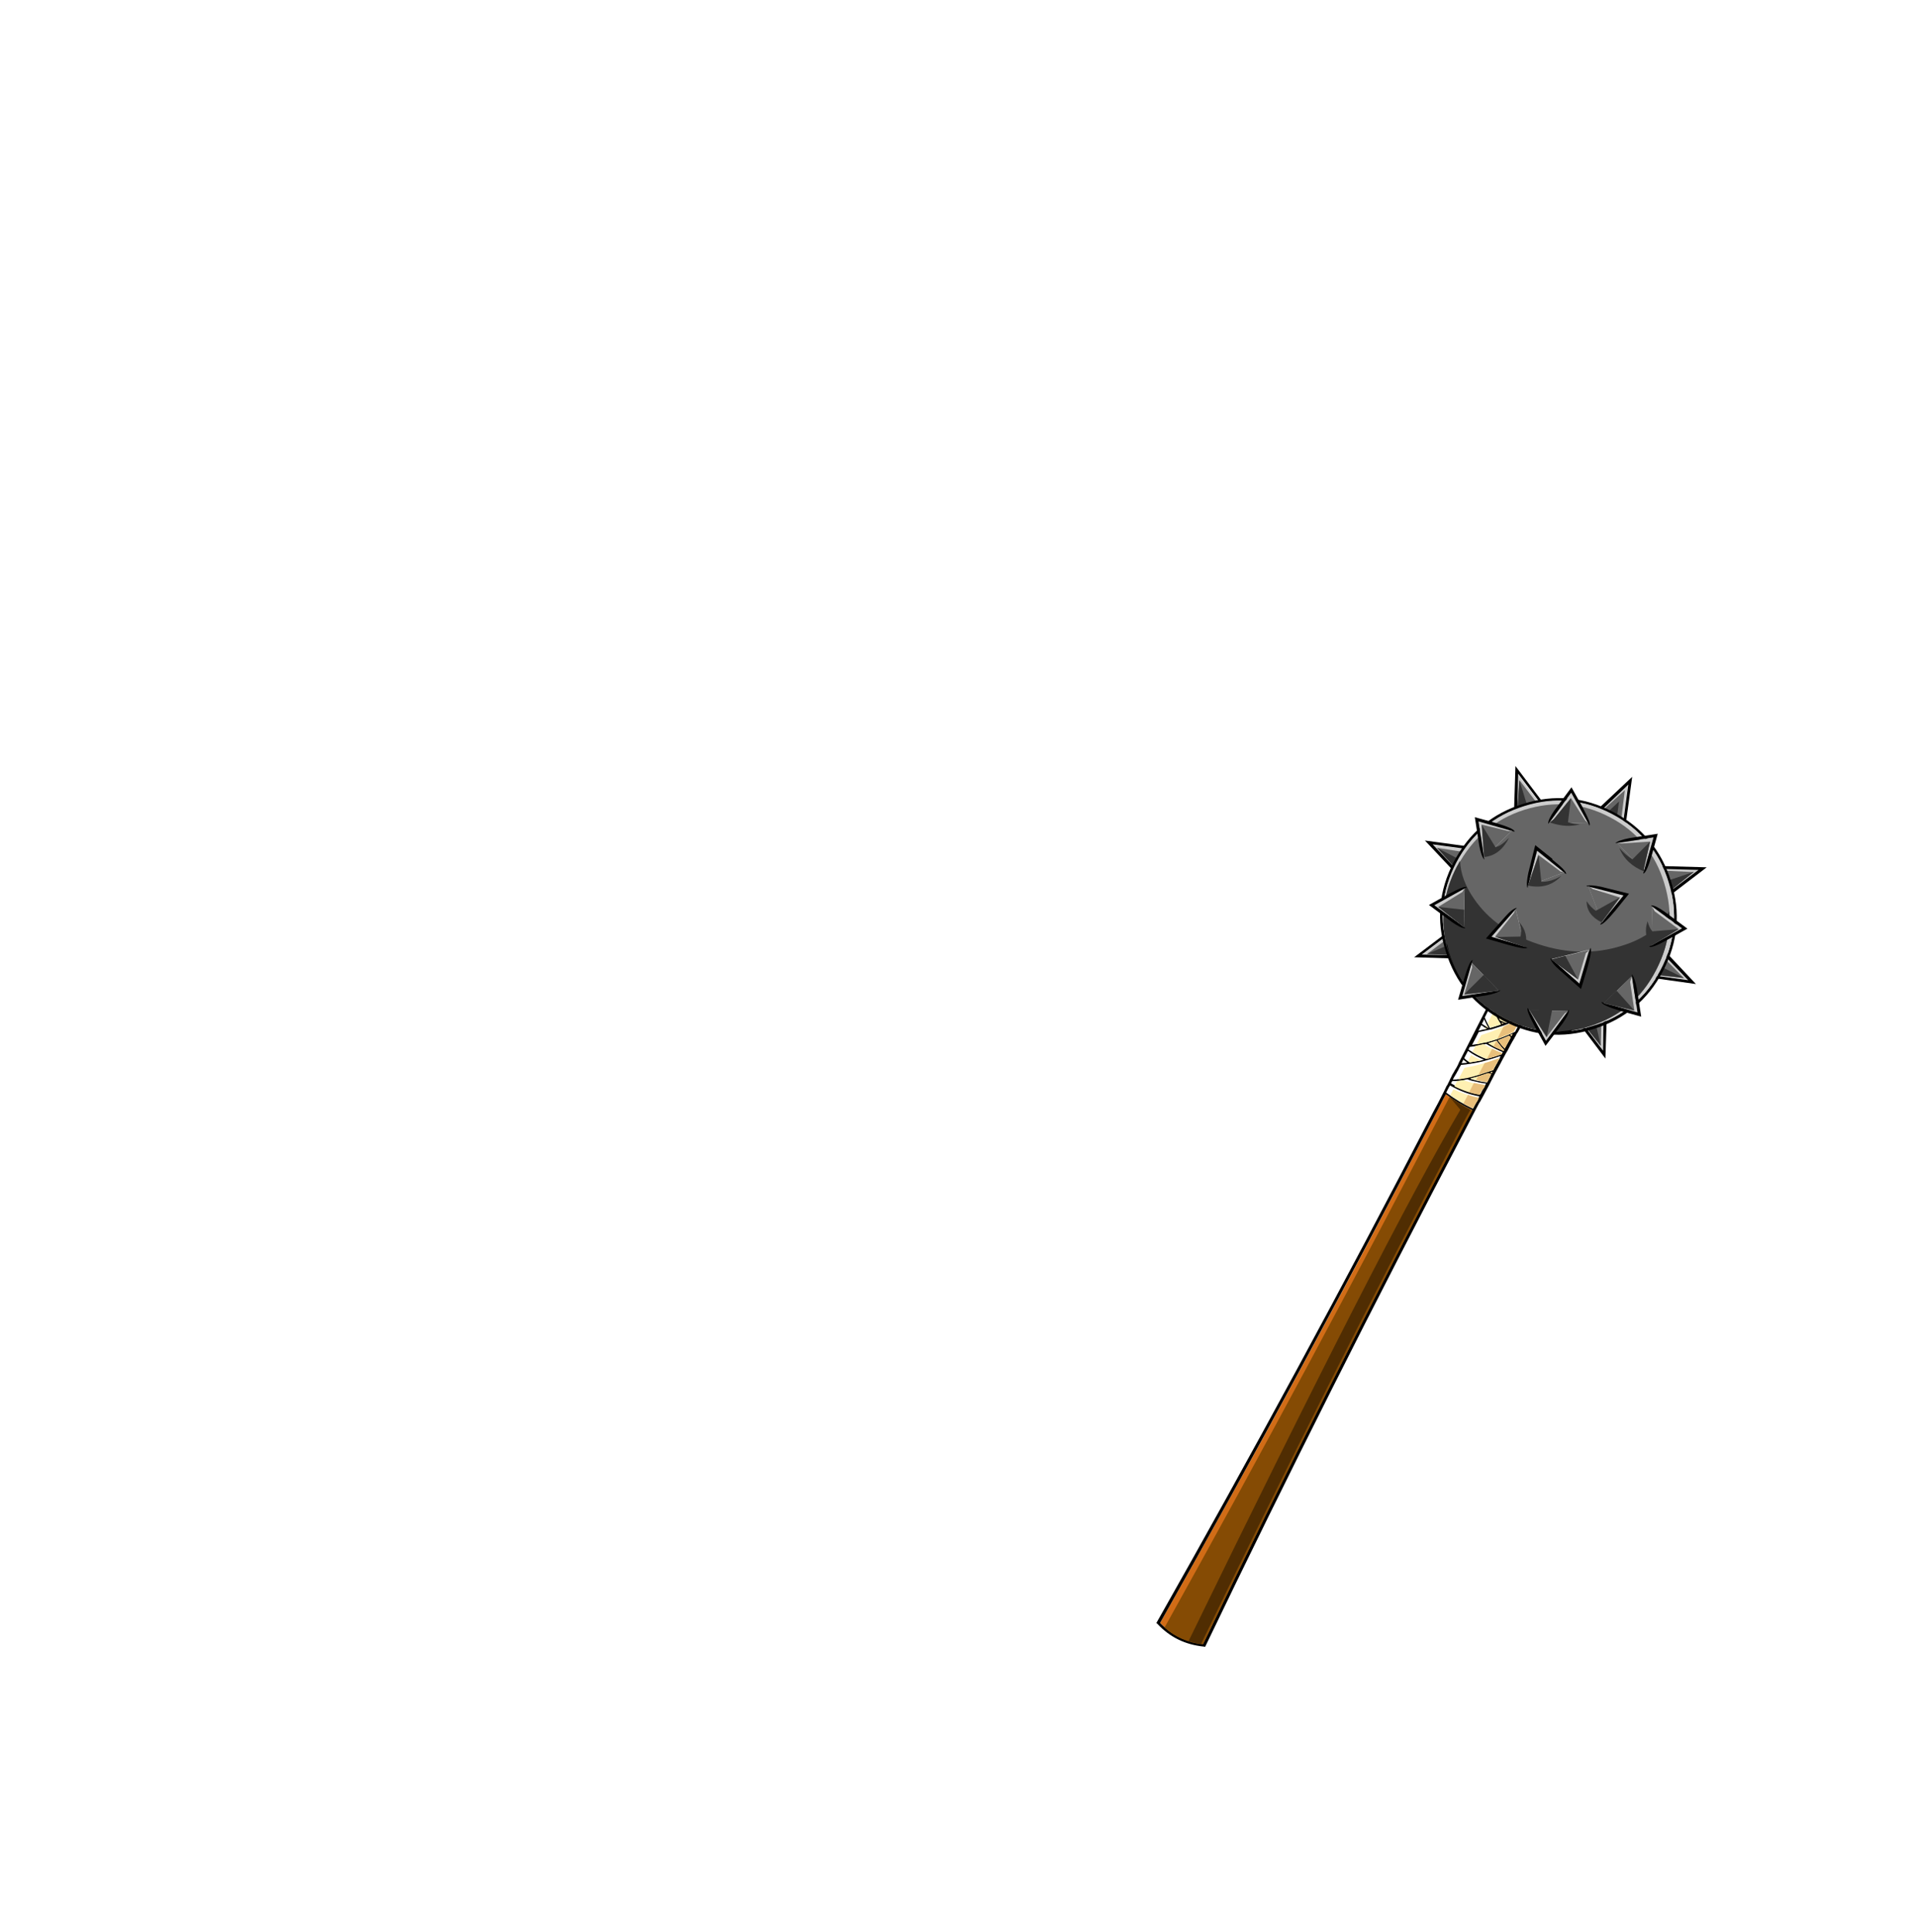 <?xml version="1.0" encoding="UTF-8"?> <svg xmlns="http://www.w3.org/2000/svg" width="128" height="129" viewBox="0 0 128 129" fill="none"> <path d="M97.664 75.367C97.865 74.951 98.102 74.543 98.317 74.15C97.675 73.845 97.1 73.497 96.539 73.076C96.295 73.521 96.087 73.973 95.842 74.417C89.92 85.878 83.78 97.198 77.458 108.385C78.242 109.196 79.19 109.678 80.331 109.781C85.82 98.383 91.596 86.892 97.664 75.367Z" fill="#D16C16"></path> <path d="M99.729 67.259L99.591 67.192C99.691 67.442 99.792 67.691 99.929 67.948C99.987 68.037 100.023 68.139 100.081 68.228C100.124 68.294 100.168 68.36 100.211 68.426C99.984 68.512 99.742 68.576 99.478 68.655C99.355 68.42 99.232 68.185 99.132 67.935C99.132 67.935 99.132 67.935 99.154 67.921C99.25 67.731 99.354 67.505 99.473 67.301C99.48 67.265 99.51 67.214 99.532 67.199L99.554 67.185L99.401 67.096L99.379 67.11C99.371 67.147 99.342 67.198 99.32 67.212L97.583 70.624C97.553 70.675 97.516 70.763 97.487 70.814C97.449 70.902 97.398 70.967 97.382 71.04C97.316 71.179 97.249 71.317 97.167 71.434C97.116 71.499 97.101 71.572 97.049 71.638C97.019 71.689 96.99 71.74 96.96 71.791C96.915 71.915 96.834 72.031 96.789 72.155C96.759 72.207 96.722 72.294 96.693 72.345C96.663 72.396 96.655 72.433 96.626 72.484C96.626 72.484 96.626 72.484 96.604 72.498C96.537 72.637 96.47 72.775 96.403 72.914C96.173 73.38 95.921 73.862 95.676 74.306C89.732 85.781 83.585 97.138 77.24 108.339L77.211 108.39L77.276 108.442C78.118 109.341 79.139 109.838 80.39 109.964L80.463 109.98L80.492 109.929C85.99 98.494 91.765 87.003 97.841 75.441C98.064 75.011 98.286 74.581 98.509 74.151C98.606 73.961 98.694 73.808 98.791 73.619L98.813 73.604C98.88 73.466 98.961 73.349 99.028 73.211C99.087 73.109 99.124 73.021 99.184 72.919C99.243 72.817 99.31 72.678 99.369 72.576C99.399 72.525 99.436 72.438 99.466 72.387C99.532 72.248 99.621 72.095 99.688 71.957C99.718 71.906 99.755 71.818 99.785 71.767C99.844 71.665 99.881 71.578 99.941 71.476C100.007 71.337 100.089 71.221 100.156 71.082C100.178 71.067 100.163 71.046 100.185 71.031C100.282 70.841 100.378 70.652 100.497 70.448C100.519 70.433 100.504 70.411 100.526 70.397C100.534 70.36 100.564 70.309 100.586 70.295C100.593 70.258 100.615 70.244 100.645 70.193C100.801 69.901 100.934 69.624 101.105 69.355C101.127 69.34 101.112 69.318 101.134 69.303C101.142 69.267 101.171 69.216 101.193 69.201C101.231 69.114 101.268 69.026 101.342 68.947C101.438 68.757 101.549 68.589 101.646 68.4C101.653 68.363 101.683 68.312 101.705 68.298L101.727 68.283L101.574 68.194L101.552 68.209C101.544 68.245 101.515 68.296 101.493 68.311C101.396 68.501 101.285 68.668 101.189 68.858L101.181 68.894C101.056 68.944 100.968 69.002 100.843 69.053C100.572 69.168 100.3 69.283 100.014 69.376C99.787 69.462 99.545 69.526 99.303 69.59C99.266 69.583 99.222 69.612 99.186 69.604C98.885 69.675 98.585 69.746 98.292 69.781C98.38 69.628 98.455 69.453 98.544 69.3C98.573 69.249 98.611 69.161 98.64 69.11C98.67 69.059 98.707 68.972 98.737 68.921C98.993 68.878 99.257 68.8 99.514 68.758C99.536 68.743 99.536 68.743 99.572 68.751C99.836 68.672 100.122 68.579 100.408 68.486C100.489 68.465 100.555 68.421 100.636 68.4C100.885 68.299 101.12 68.177 101.348 68.09L101.246 68.031C101.033 68.139 100.842 68.233 100.614 68.319C100.49 68.275 100.366 68.23 100.264 68.17C100.206 68.082 100.163 68.016 100.127 67.913C99.909 67.678 99.838 67.472 99.729 67.259ZM100.278 68.288C100.315 68.295 100.366 68.325 100.402 68.332C100.38 68.347 100.358 68.361 100.321 68.354C100.285 68.346 100.292 68.31 100.278 68.288ZM100.85 69.111C100.894 69.082 100.938 69.053 100.997 69.046C100.975 69.061 100.989 69.083 100.967 69.097C100.96 69.134 100.938 69.148 100.93 69.185C100.916 69.163 100.879 69.155 100.85 69.111ZM100.871 69.287C100.745 69.528 100.597 69.783 100.47 70.023C100.318 69.839 100.166 69.655 100.013 69.471C100.263 69.371 100.512 69.27 100.762 69.169C100.791 69.213 100.842 69.243 100.871 69.287ZM99.119 69.743C99.141 69.728 99.177 69.736 99.221 69.707C99.579 69.914 99.958 70.107 100.344 70.264C100.322 70.278 100.337 70.3 100.315 70.315C100.293 70.329 100.307 70.351 100.285 70.366C100.285 70.366 100.263 70.38 100.277 70.402C99.947 70.524 99.603 70.624 99.258 70.724C98.849 70.582 98.456 70.367 98.055 70.094C98.063 70.057 98.085 70.043 98.092 70.006C98.1 69.97 98.122 69.955 98.13 69.919C98.481 69.877 98.796 69.828 99.119 69.743ZM99.974 70.949C99.951 70.963 99.966 70.986 99.944 71C99.877 71.138 99.796 71.255 99.729 71.394C99.729 71.394 99.707 71.408 99.721 71.43C99.619 71.466 99.413 71.538 99.046 71.652C98.636 71.796 98.35 71.889 98.174 71.909C98.093 71.931 98.035 71.938 97.954 71.959C97.653 72.03 97.316 72.093 97.009 72.106C97.046 72.018 97.083 71.931 97.135 71.865C97.165 71.814 97.194 71.763 97.224 71.712C97.276 71.647 97.291 71.574 97.343 71.508C97.409 71.37 97.476 71.231 97.558 71.115C97.77 71.101 97.946 71.081 98.143 71.046C98.517 70.99 98.913 70.919 99.279 70.805C99.602 70.719 99.888 70.626 100.196 70.519C100.144 70.679 100.055 70.832 99.974 70.949ZM100.404 70.162C100.031 70.027 99.703 69.864 99.383 69.664C99.566 69.607 99.749 69.55 99.933 69.493C100.078 69.713 100.244 69.919 100.433 70.111C100.426 70.147 100.404 70.162 100.404 70.162ZM98.715 68.84C98.782 68.701 98.842 68.599 98.908 68.461C99.025 68.542 99.156 68.645 99.294 68.712C99.097 68.747 98.899 68.783 98.715 68.84ZM99.383 68.654C99.23 68.565 99.099 68.462 98.946 68.373C99.005 68.271 99.064 68.169 99.087 68.059C99.181 68.25 99.274 68.441 99.383 68.654ZM97.64 70.903C97.669 70.852 97.677 70.815 97.706 70.764C97.786 70.838 97.888 70.897 97.968 70.971C97.829 70.999 97.698 70.991 97.58 71.005C97.602 70.99 97.632 70.939 97.64 70.903ZM97.766 70.662C97.855 70.509 97.929 70.334 98.018 70.181C98.367 70.425 98.725 70.633 99.097 70.767C98.774 70.853 98.459 70.901 98.144 70.951C97.991 70.862 97.875 70.78 97.766 70.662ZM99.558 71.758C99.528 71.809 99.521 71.846 99.491 71.897C99.424 72.035 99.357 72.174 99.276 72.29C99.071 72.267 98.852 72.222 98.633 72.176C98.487 72.146 98.326 72.093 98.166 72.041L98.188 72.026C98.569 71.934 98.972 71.827 99.346 71.676C99.434 71.713 99.507 71.729 99.558 71.758ZM99.654 71.569C99.647 71.605 99.625 71.62 99.617 71.656C99.581 71.649 99.544 71.641 99.53 71.619C99.552 71.605 99.61 71.598 99.654 71.569ZM97.968 72.076C98.179 72.158 98.399 72.204 98.618 72.249C98.815 72.309 99.02 72.332 99.224 72.356C99.217 72.392 99.187 72.443 99.165 72.458C99.106 72.56 99.039 72.698 98.98 72.8C98.942 72.888 98.883 72.99 98.846 73.078C98.181 72.978 97.546 72.732 96.883 72.346C96.912 72.295 96.942 72.244 96.972 72.193C97.294 72.203 97.645 72.162 97.968 72.076ZM98.779 73.216C98.72 73.318 98.661 73.42 98.616 73.544L98.594 73.559C98.505 73.712 98.43 73.887 98.341 74.04C97.7 73.735 97.124 73.387 96.564 72.966C96.631 72.828 96.69 72.725 96.757 72.587C96.757 72.587 96.757 72.587 96.779 72.573C96.786 72.536 96.808 72.522 96.816 72.485C97.479 72.87 98.136 73.102 98.779 73.216ZM98.304 74.127C98.089 74.521 97.867 74.951 97.652 75.345C91.597 86.892 85.808 98.361 80.332 109.781C79.177 109.656 78.244 109.195 77.459 108.385C83.782 97.198 89.907 85.856 95.844 74.417C96.088 73.972 96.296 73.52 96.541 73.076C97.087 73.475 97.677 73.845 98.304 74.127Z" fill="black"></path> <path d="M97.665 75.367C97.866 74.951 98.103 74.543 98.318 74.149C97.778 73.904 97.268 73.608 96.788 73.26C90.637 85.092 84.317 96.909 77.757 108.694C78.462 109.336 79.337 109.708 80.324 109.817C85.822 98.383 91.597 86.892 97.665 75.367Z" fill="#854B04"></path> <path d="M79.36 109.599C79.667 109.682 79.974 109.765 80.31 109.796C79.901 109.749 79.63 109.674 79.36 109.599Z" fill="black"></path> <path d="M96.775 73.238L97.507 74.114C94.122 79.871 88.066 91.704 79.361 109.598C79.632 109.673 79.902 109.749 80.202 109.773C85.691 98.375 91.467 86.884 97.521 75.336C97.721 74.921 97.958 74.513 98.173 74.119C97.729 73.874 97.241 73.564 96.775 73.238Z" fill="#502D02"></path> <path d="M98.638 73.53C98.69 73.464 98.705 73.391 98.742 73.304C98.158 73.183 97.603 73.01 97.049 72.743L96.834 73.136C97.314 73.484 97.809 73.758 98.364 74.025C98.431 73.887 98.527 73.697 98.638 73.53C98.616 73.544 98.616 73.544 98.638 73.53ZM99.158 72.495C99.158 72.495 99.18 72.48 99.165 72.458C98.661 72.41 98.171 72.29 97.689 72.133C97.55 72.161 97.433 72.175 97.294 72.203L97.108 72.546C97.677 72.835 98.246 73.029 98.802 73.107C98.839 73.019 98.899 72.917 98.936 72.829C99.054 72.721 99.113 72.619 99.158 72.495ZM99.617 71.656C99.625 71.62 99.647 71.605 99.655 71.569C99.611 71.598 99.552 71.605 99.508 71.634C99.544 71.641 99.581 71.649 99.617 71.656ZM99.499 71.86C99.528 71.809 99.536 71.773 99.566 71.722C99.493 71.707 99.442 71.677 99.369 71.662C98.98 71.791 98.591 71.92 98.21 72.012L98.188 72.027C98.349 72.079 98.495 72.109 98.655 72.162C98.874 72.207 99.094 72.253 99.298 72.276C99.365 72.138 99.432 71.999 99.499 71.86ZM98.228 70.454L98.028 70.869C98.079 70.899 98.093 70.921 98.144 70.951C98.401 70.909 98.679 70.852 98.936 70.81C98.673 70.698 98.447 70.594 98.228 70.454ZM99.28 68.69C99.244 68.683 99.215 68.639 99.178 68.631L99.119 68.733C99.177 68.726 99.236 68.719 99.28 68.69ZM99.383 68.654C99.339 68.588 99.318 68.508 99.275 68.442L99.215 68.543C99.266 68.573 99.332 68.625 99.383 68.654ZM99.361 69.679C99.681 69.879 100.046 70.049 100.382 70.176C100.404 70.162 100.389 70.14 100.411 70.125C100.245 69.919 100.063 69.691 99.911 69.507C99.728 69.564 99.544 69.621 99.361 69.679ZM99.974 70.949C100.033 70.847 100.092 70.745 100.13 70.657C99.344 70.952 98.575 71.173 97.783 71.314L97.375 72.087C97.573 72.051 97.749 72.031 97.947 71.996C98.027 71.974 98.086 71.967 98.166 71.946C98.328 71.903 98.628 71.832 99.039 71.689C99.406 71.574 99.633 71.488 99.714 71.467C99.714 71.467 99.736 71.452 99.722 71.43C99.788 71.292 99.87 71.175 99.936 71.037C99.966 70.986 99.988 70.971 99.974 70.949ZM100.285 70.366C100.285 70.366 100.307 70.351 100.293 70.329C99.87 70.165 99.454 69.965 99.046 69.728C98.885 69.77 98.687 69.806 98.525 69.848L98.31 70.242C98.617 70.42 98.922 70.598 99.244 70.702C99.603 70.624 99.948 70.525 100.285 70.366C100.3 70.388 100.278 70.402 100.285 70.366ZM100.871 69.287C100.842 69.243 100.813 69.199 100.762 69.169C100.513 69.27 100.278 69.393 100.014 69.471C100.144 69.67 100.296 69.854 100.471 70.023C100.597 69.783 100.745 69.528 100.871 69.287ZM100.968 69.098C100.99 69.083 100.975 69.061 100.997 69.047C100.953 69.076 100.909 69.105 100.85 69.111C100.865 69.133 100.879 69.156 100.908 69.2C100.938 69.149 100.96 69.134 100.968 69.098ZM100.38 68.347C100.344 68.339 100.293 68.31 100.256 68.302C100.271 68.324 100.285 68.346 100.3 68.368C100.336 68.376 100.358 68.361 100.38 68.347ZM101.465 68.172L101.326 68.105C100.555 68.516 99.74 68.862 98.904 69.127L98.585 69.746C98.746 69.704 98.922 69.683 99.083 69.64C99.142 69.633 99.164 69.619 99.2 69.626C99.442 69.562 99.67 69.476 99.912 69.412C100.198 69.319 100.469 69.204 100.741 69.089C100.866 69.038 100.954 68.98 101.079 68.93L101.086 68.894C101.183 68.704 101.294 68.537 101.39 68.347C101.405 68.274 101.435 68.223 101.465 68.172ZM99.749 67.53L99.341 68.303C99.377 68.406 99.45 68.516 99.5 68.641C99.742 68.576 99.969 68.49 100.233 68.412C100.19 68.346 100.147 68.279 100.103 68.213C100.045 68.125 99.987 68.037 99.951 67.934C99.865 67.802 99.814 67.677 99.749 67.53ZM99.73 67.259C99.758 67.303 99.765 67.362 99.794 67.406C99.859 67.553 99.938 67.722 100.018 67.891C100.076 67.979 100.097 68.059 100.155 68.148C100.279 68.193 100.381 68.252 100.505 68.297C100.71 68.225 100.923 68.117 101.136 68.008L99.73 67.259Z" fill="#FFF0B2"></path> <path d="M98.64 73.53C98.691 73.464 98.707 73.391 98.744 73.304C98.503 73.273 98.269 73.205 98.021 73.115L97.709 73.699C97.913 73.817 98.139 73.921 98.329 74.018C98.432 73.887 98.529 73.697 98.64 73.53C98.618 73.544 98.618 73.544 98.64 73.53ZM99.159 72.494C99.159 72.494 99.181 72.48 99.167 72.458C98.926 72.427 98.67 72.374 98.414 72.321L98.095 72.94C98.329 73.008 98.562 73.076 98.804 73.106C98.841 73.019 98.9 72.917 98.938 72.829C99.055 72.721 99.115 72.618 99.159 72.494ZM99.501 71.86C99.53 71.809 99.538 71.773 99.567 71.722C99.494 71.707 99.443 71.677 99.37 71.662C99.143 71.748 98.901 71.812 98.673 71.898L98.569 72.124C98.606 72.132 98.642 72.139 98.679 72.147C98.898 72.192 99.117 72.238 99.322 72.261C99.367 72.137 99.434 71.999 99.501 71.86ZM99.619 71.656C99.627 71.62 99.649 71.605 99.656 71.569C99.612 71.598 99.554 71.605 99.51 71.633C99.546 71.641 99.583 71.649 99.619 71.656ZM99.975 70.949C100.035 70.847 100.094 70.745 100.131 70.657C99.801 70.779 99.471 70.901 99.126 71.001L98.718 71.774C98.821 71.738 98.924 71.702 99.026 71.666C99.393 71.552 99.621 71.466 99.701 71.445C99.701 71.445 99.723 71.43 99.709 71.408C99.776 71.269 99.857 71.153 99.924 71.014C99.968 70.986 99.99 70.971 99.975 70.949ZM99.631 70.039L99.282 70.71C99.605 70.624 99.949 70.524 100.279 70.402C100.279 70.402 100.301 70.388 100.287 70.366C100.287 70.366 100.309 70.351 100.295 70.329C100.083 70.247 99.857 70.143 99.631 70.039ZM99.913 69.507L99.72 69.886C99.946 69.99 100.172 70.094 100.398 70.198C100.42 70.184 100.406 70.162 100.428 70.147C100.246 69.919 100.079 69.713 99.913 69.507ZM100.873 69.287C100.844 69.243 100.815 69.199 100.764 69.169C100.514 69.27 100.279 69.392 100.015 69.471C100.146 69.67 100.298 69.854 100.472 70.023C100.598 69.783 100.747 69.528 100.873 69.287ZM101.16 67.994L100.781 67.801L100.551 68.267C100.756 68.196 100.947 68.102 101.16 67.994ZM100.969 69.097C100.991 69.083 100.977 69.061 100.999 69.046C100.955 69.075 100.911 69.104 100.852 69.111C100.867 69.133 100.881 69.155 100.91 69.199C100.94 69.148 100.962 69.134 100.969 69.097ZM100.382 68.347C100.345 68.339 100.294 68.31 100.258 68.302C100.272 68.324 100.287 68.346 100.301 68.368C100.338 68.376 100.36 68.361 100.382 68.347ZM101.466 68.172L101.328 68.105C101.026 68.271 100.711 68.415 100.395 68.559L99.98 69.368C100.229 69.268 100.479 69.167 100.75 69.052C100.875 69.002 100.963 68.944 101.088 68.893L101.095 68.857C101.192 68.667 101.303 68.5 101.399 68.31C101.407 68.274 101.437 68.223 101.466 68.172Z" fill="#E8BF7B"></path> <path d="M107.108 66.961L105.076 67.568L107.019 70.144L107.108 66.961ZM98.151 63.845L97.544 61.814L94.969 63.757L98.151 63.845ZM98.838 56.862L95.651 56.429L97.837 58.75L97.859 58.736L98.838 56.862ZM106.399 54.582L108.273 55.561L108.705 52.374L106.399 54.582ZM101.267 54.889L103.299 54.282L101.356 51.707L101.267 54.889ZM110.531 63.137L109.551 65.01L112.739 65.443L110.531 63.137ZM110.853 60.022L113.428 58.079L110.246 57.99L110.238 58.027L110.853 60.022Z" fill="#CCCCCC"></path> <path d="M107.317 66.889L107.318 66.699L107.054 66.778L104.773 67.486L107.194 70.694L107.317 66.889ZM107.089 66.976L107.037 70.166L105.094 67.591L107.089 66.976ZM94.422 63.928L98.417 64.052L98.338 63.788L97.63 61.507L94.422 63.928ZM98.141 63.823L94.936 63.749L97.511 61.806L98.141 63.823ZM101.328 55.073L103.609 54.364L101.188 51.157L101.064 55.151L101.328 55.073ZM101.293 54.875L101.367 51.67L103.31 54.245L101.293 54.875ZM108.983 51.879L106.213 54.486L106.073 54.609L106.314 54.735C106.314 54.735 106.314 54.735 106.328 54.757L108.442 55.863L108.983 51.879ZM106.417 54.604L108.723 52.396L108.291 55.584L106.417 54.604ZM95.144 56.133L97.751 58.903L97.875 59.043L98.001 58.803C98.001 58.803 98.001 58.803 98.023 58.788L99.129 56.674L95.144 56.133ZM95.662 56.393L98.849 56.826L97.87 58.699L97.848 58.714L95.662 56.393ZM110.616 62.925L110.493 62.785L110.366 63.026C110.366 63.026 110.366 63.026 110.344 63.04L109.239 65.154L113.238 65.717L110.616 62.925ZM110.512 63.151L112.72 65.457L109.533 65.025L110.512 63.151ZM113.959 57.922L110.133 57.814L109.943 57.813L110.021 58.077C110.021 58.077 110.021 58.077 110.036 58.099L110.744 60.38L113.959 57.922ZM113.409 58.094L110.834 60.036L110.219 58.041L110.227 58.005L113.409 58.094Z" fill="black"></path> <path d="M107.109 66.961L105.078 67.569L106.891 69.85L106.916 68.35L107.109 66.961ZM96.639 62.693L95.285 63.708L98.131 63.86L98.138 63.823L97.523 61.828L96.639 62.693ZM108.252 55.576L108.243 54.793L108.491 52.768L107.129 54.009L106.386 54.56L106.4 54.582L108.252 55.576ZM98.84 56.862L97.69 56.89L95.936 56.622L97.824 58.728L97.846 58.714L98.84 56.862ZM101.268 54.889L103.3 54.282L102.602 53.603L101.464 52.11L101.268 54.889ZM110.532 63.137L109.552 65.01L112.441 65.324L111.307 64.174L110.532 63.137ZM113.091 58.238L111.204 58.151L110.225 58.005L110.217 58.041L110.832 60.036L113.091 58.238Z" fill="#666666"></path> <path d="M106.889 69.849L106.279 67.189L105.076 67.568L106.889 69.849ZM98.151 63.845L97.787 62.664L95.284 63.707L98.151 63.845ZM98.326 57.86L95.971 56.629L97.859 58.735L97.881 58.721L98.326 57.86ZM106.756 54.789L107.857 55.36L108.104 53.525L106.756 54.789ZM101.267 54.889L102.22 54.61L101.448 52.087L101.267 54.889ZM112.425 65.301L110.004 64.113L109.559 64.973L112.425 65.301ZM110.552 59.082L110.853 60.021L113.112 58.222L110.552 59.082Z" fill="#333333"></path> <path d="M111.032 64.859C112.041 62.934 112.231 60.916 111.573 58.855C110.936 56.78 109.638 55.234 107.713 54.225C105.788 53.216 103.77 53.026 101.709 53.684C99.634 54.32 98.088 55.619 97.079 57.544C96.07 59.468 95.88 61.487 96.538 63.548C97.174 65.623 98.473 67.169 100.398 68.178C102.322 69.187 104.341 69.377 106.402 68.719C108.477 68.082 110.023 66.784 111.032 64.859ZM111.411 58.898C112.041 60.915 111.858 62.897 110.879 64.77C109.9 66.644 108.383 67.891 106.344 68.535C104.328 69.165 102.36 69.004 100.472 68.003C98.599 67.023 97.351 65.507 96.707 63.468C96.078 61.451 96.252 59.506 97.254 57.618C98.233 55.745 99.75 54.497 101.789 53.853C103.805 53.224 105.787 53.406 107.661 54.385C109.512 55.379 110.782 56.881 111.411 58.898Z" fill="black"></path> <path d="M110.879 64.771C111.858 62.897 112.055 60.937 111.411 58.898C110.782 56.882 109.534 55.365 107.646 54.364C105.772 53.385 103.813 53.188 101.774 53.831C99.757 54.461 98.241 55.709 97.239 57.597C96.26 59.47 96.063 61.43 96.692 63.447C97.322 65.464 98.57 66.98 100.458 67.981C102.331 68.961 104.291 69.158 106.33 68.514C108.361 67.906 109.877 66.659 110.879 64.771Z" fill="#CCCCCC"></path> <path d="M107.506 54.583C105.669 53.611 103.775 53.465 101.78 54.08C99.8 54.717 98.32 55.973 97.326 57.824C96.443 59.508 96.211 61.27 96.601 63.066C96.636 63.168 96.665 63.308 96.701 63.41C97.344 65.449 98.607 66.988 100.48 67.967C101.924 68.724 103.429 68.998 104.974 68.804C105.348 68.748 105.729 68.656 106.118 68.527C108.098 67.89 109.578 66.635 110.572 64.783C111.551 62.91 111.741 60.986 111.126 58.992C110.54 57.041 109.329 55.532 107.506 54.583Z" fill="#666666"></path> <path d="M104.509 68.918C103.887 68.979 103.243 68.96 102.637 68.853C101.884 68.716 101.117 68.462 100.396 68.084C99.484 67.609 98.721 66.974 98.111 66.238C97.502 65.502 97.055 64.628 96.747 63.63C96.69 63.447 96.632 63.264 96.612 63.088L96.634 63.073C96.691 63.257 96.712 63.432 96.769 63.616C97.076 64.613 97.524 65.487 98.133 66.223C98.743 66.959 99.492 67.572 100.403 68.047C101.139 68.447 101.906 68.702 102.644 68.817C103.397 68.954 104.18 68.945 104.971 68.804L104.986 68.826C104.825 68.869 104.685 68.897 104.509 68.918Z" fill="black"></path> <path d="M110.563 64.82C111.231 63.53 111.54 62.222 111.462 60.853C110.84 61.924 109.781 62.714 108.277 63.165C106.524 63.715 104.681 63.695 102.753 63.066C100.826 62.438 99.377 61.432 98.414 60.013C97.827 59.167 97.526 58.324 97.488 57.497C97.407 57.613 97.362 57.737 97.281 57.854C96.398 59.538 96.166 61.3 96.555 63.095C96.591 63.198 96.619 63.337 96.655 63.44C97.299 65.479 98.547 66.995 100.435 67.996C101.878 68.753 103.384 69.027 104.929 68.834C105.303 68.778 105.684 68.685 106.073 68.556C108.126 67.935 109.606 66.679 110.563 64.82Z" fill="#333333"></path> <path d="M104.533 68.903C103.888 68.979 103.267 68.945 102.638 68.853C101.885 68.716 101.119 68.461 100.383 68.061C99.471 67.586 98.707 66.951 98.098 66.215C97.489 65.479 97.041 64.605 96.734 63.608C96.677 63.424 96.619 63.241 96.599 63.065L96.621 63.051C96.678 63.234 96.699 63.41 96.756 63.593C97.063 64.591 97.511 65.465 98.12 66.201C98.73 66.937 99.479 67.549 100.39 68.024C101.126 68.425 101.893 68.679 102.631 68.794C103.384 68.931 104.167 68.922 104.958 68.782L104.973 68.804C104.84 68.891 104.687 68.897 104.533 68.903Z" fill="black"></path> <path d="M108.96 65.21L108.916 65.239L107.081 67.011L109.345 67.672L108.96 65.21ZM97.737 61.91L97.745 61.873L97.8 59.313L95.735 60.447L97.737 61.91ZM101.214 60.764L101.185 60.72L99.562 62.574L101.825 63.234L101.214 60.764ZM104.707 67.529L104.67 67.521L102.11 67.466L103.244 69.53L104.707 67.529ZM100.055 66.163L100.026 66.119L98.254 64.284L97.594 66.548L100.055 66.163ZM105.452 65.683L106.112 63.419L103.642 64.031L103.598 64.059L105.452 65.683ZM106.062 59.16L106.069 59.218L106.981 61.618L108.465 59.792L106.062 59.16ZM109.786 58.199L110.447 55.935L108.007 56.305L108.036 56.349L109.786 58.199ZM102.023 59.16L102.082 59.153L104.481 58.241L102.655 56.757L102.023 59.16ZM99.102 57.258L99.146 57.23L100.981 55.457L98.718 54.797L99.102 57.258ZM103.473 54.926L103.509 54.934L106.07 54.989L104.936 52.925L103.473 54.926ZM110.326 60.559L110.318 60.595L110.263 63.156L112.327 62.022L110.326 60.559Z" fill="#CCCCCC"></path> <path d="M108.196 67.51L109.584 67.893L109.29 66.003C109.198 65.526 109.091 65.218 108.953 65.056L109.337 67.613L106.927 66.922C106.955 67.062 107.371 67.262 108.196 67.51ZM97.945 59.248C97.829 59.166 97.41 59.346 96.683 59.729L95.412 60.437L96.948 61.575C97.348 61.849 97.64 62.004 97.852 61.991L95.77 60.454L97.945 59.248ZM104.348 68.331C104.622 67.93 104.778 67.639 104.765 67.427L103.228 69.508L102.007 67.311C101.926 67.428 102.105 67.846 102.488 68.574L102.503 68.596L103.196 69.845L104.348 68.331ZM99.247 66.472C99.723 66.38 100.031 66.273 100.193 66.135L97.637 66.519L98.327 64.109C98.188 64.138 98.01 64.539 97.762 65.364L97.357 66.766L99.247 66.472ZM100.654 63.087C101.465 63.312 101.889 63.381 101.985 63.287L99.582 62.56L101.279 60.625C101.059 60.675 100.809 60.871 100.485 61.242L99.216 62.674L100.654 63.087ZM104.132 64.78L105.565 66.049L105.992 64.633C106.218 63.822 106.286 63.398 106.192 63.302L105.465 65.705L103.516 63.986C103.566 64.206 103.762 64.456 104.132 64.78ZM107.849 60.826L108.772 59.684L106.924 59.224C106.449 59.126 106.112 59.094 105.907 59.166L108.405 59.798L106.84 61.741C106.986 61.771 107.318 61.459 107.849 60.826ZM110.305 57.068L110.688 55.681L108.798 55.974C108.322 56.066 108.014 56.173 107.852 56.311L110.409 55.927L109.718 58.337C109.872 58.331 110.058 57.893 110.305 57.068ZM103.637 57.342L102.509 56.441L102.05 58.289C101.951 58.764 101.919 59.101 101.991 59.306L102.624 56.808L104.566 58.373C104.611 58.249 104.299 57.918 103.644 57.401C103.674 57.35 103.637 57.342 103.637 57.342ZM99.864 54.959L98.476 54.576L98.77 56.466C98.862 56.942 98.969 57.25 99.107 57.412L98.723 54.855L101.133 55.546C101.127 55.392 100.689 55.206 99.864 54.959ZM104.93 52.58L103.792 54.116C103.518 54.517 103.363 54.808 103.376 55.021L104.913 52.939L106.134 55.136C106.215 55.019 106.035 54.601 105.638 53.851L105.652 53.873L104.93 52.58ZM111.399 62.725L111.377 62.739L112.67 62.017L111.134 60.879C110.734 60.605 110.442 60.45 110.23 60.463L112.311 62L110.115 63.221C110.231 63.302 110.664 63.144 111.399 62.725Z" fill="black"></path> <path d="M108.957 65.21L108.912 65.239L107.078 67.011L109.13 67.495L108.844 65.568L108.957 65.21ZM97.733 61.91L97.741 61.873L97.796 59.313L97.648 59.568L96.031 60.566L97.733 61.91ZM101.21 60.764L101.181 60.72L101.091 60.968L99.829 62.554L101.822 63.234L101.21 60.764ZM104.703 67.529L104.667 67.521L102.106 67.466L103.256 69.267L104.483 67.673L104.703 67.529ZM100.052 66.163L100.023 66.119L98.25 64.284L98.299 64.6L97.767 66.432L100.052 66.163ZM105.887 63.659L106.123 63.441L103.652 64.052L103.608 64.082L105.369 65.419L105.887 63.659ZM106.058 59.16L106.065 59.218L106.977 61.618L108.182 59.943L106.357 59.374L106.058 59.16ZM109.783 58.199L109.762 58.023L110.177 56.204L108.303 56.329L108.003 56.305L108.032 56.349L109.783 58.199ZM102.019 59.16L102.078 59.153L104.477 58.241L104.199 58.202L102.714 57.094L102.019 59.16ZM99.098 57.258L99.142 57.23L100.977 55.457L100.721 55.499L98.924 55.069L99.098 57.258ZM103.469 54.926L103.506 54.934L106.066 54.989L105.841 54.79L104.893 53.297L103.741 54.716L103.469 54.926ZM110.322 60.559L110.314 60.595L110.259 63.156L112.089 62.05L110.488 60.86L110.322 60.559Z" fill="#666666"></path> <path d="M107.943 66.162L107.066 66.99L109.119 67.473L107.943 66.162ZM101.529 62.545L99.846 62.577L101.839 63.257C102.004 62.644 101.877 62.065 101.427 61.571C101.571 61.887 101.598 62.216 101.529 62.545ZM97.736 61.91L97.744 61.874L97.766 60.755L96.034 60.566L97.736 61.91ZM103.281 69.253L103.631 67.478L102.116 67.43L103.281 69.253ZM100.055 66.164L100.026 66.12L99.074 65.103L97.777 66.396L100.055 66.164ZM105.358 65.397L104.52 63.833L103.633 64.068L103.589 64.097L105.358 65.397ZM108.149 59.936L106.554 60.825C106.336 60.684 106.132 60.471 105.944 60.184C105.933 60.791 106.273 61.262 106.929 61.589L108.149 59.936ZM109.001 57.389C108.681 57.189 108.39 56.938 108.128 56.636C108.416 57.362 108.976 57.879 109.786 58.199L109.765 58.023L110.18 56.204L109.001 57.389ZM102.022 59.161L102.081 59.154C102.98 59.321 103.691 59.107 104.259 58.481C103.84 58.757 103.392 58.892 102.917 58.889L102.732 57.117L102.022 59.161ZM99.102 57.259L99.146 57.23C99.849 57.147 100.379 56.705 100.765 55.947C100.426 56.295 100.131 56.52 99.853 56.577L98.941 55.092L99.102 57.259ZM103.472 54.927L103.509 54.934C104.239 55.181 104.897 55.222 105.506 55.044C105.22 55.042 104.964 54.989 104.694 54.914L104.896 53.298L103.744 54.717L103.472 54.927ZM110.328 62.199C110.19 62.036 110.082 61.824 110.011 61.523C109.809 62.129 109.871 62.656 110.262 63.157L112.092 62.05L110.328 62.199Z" fill="#333333"></path> </svg> 